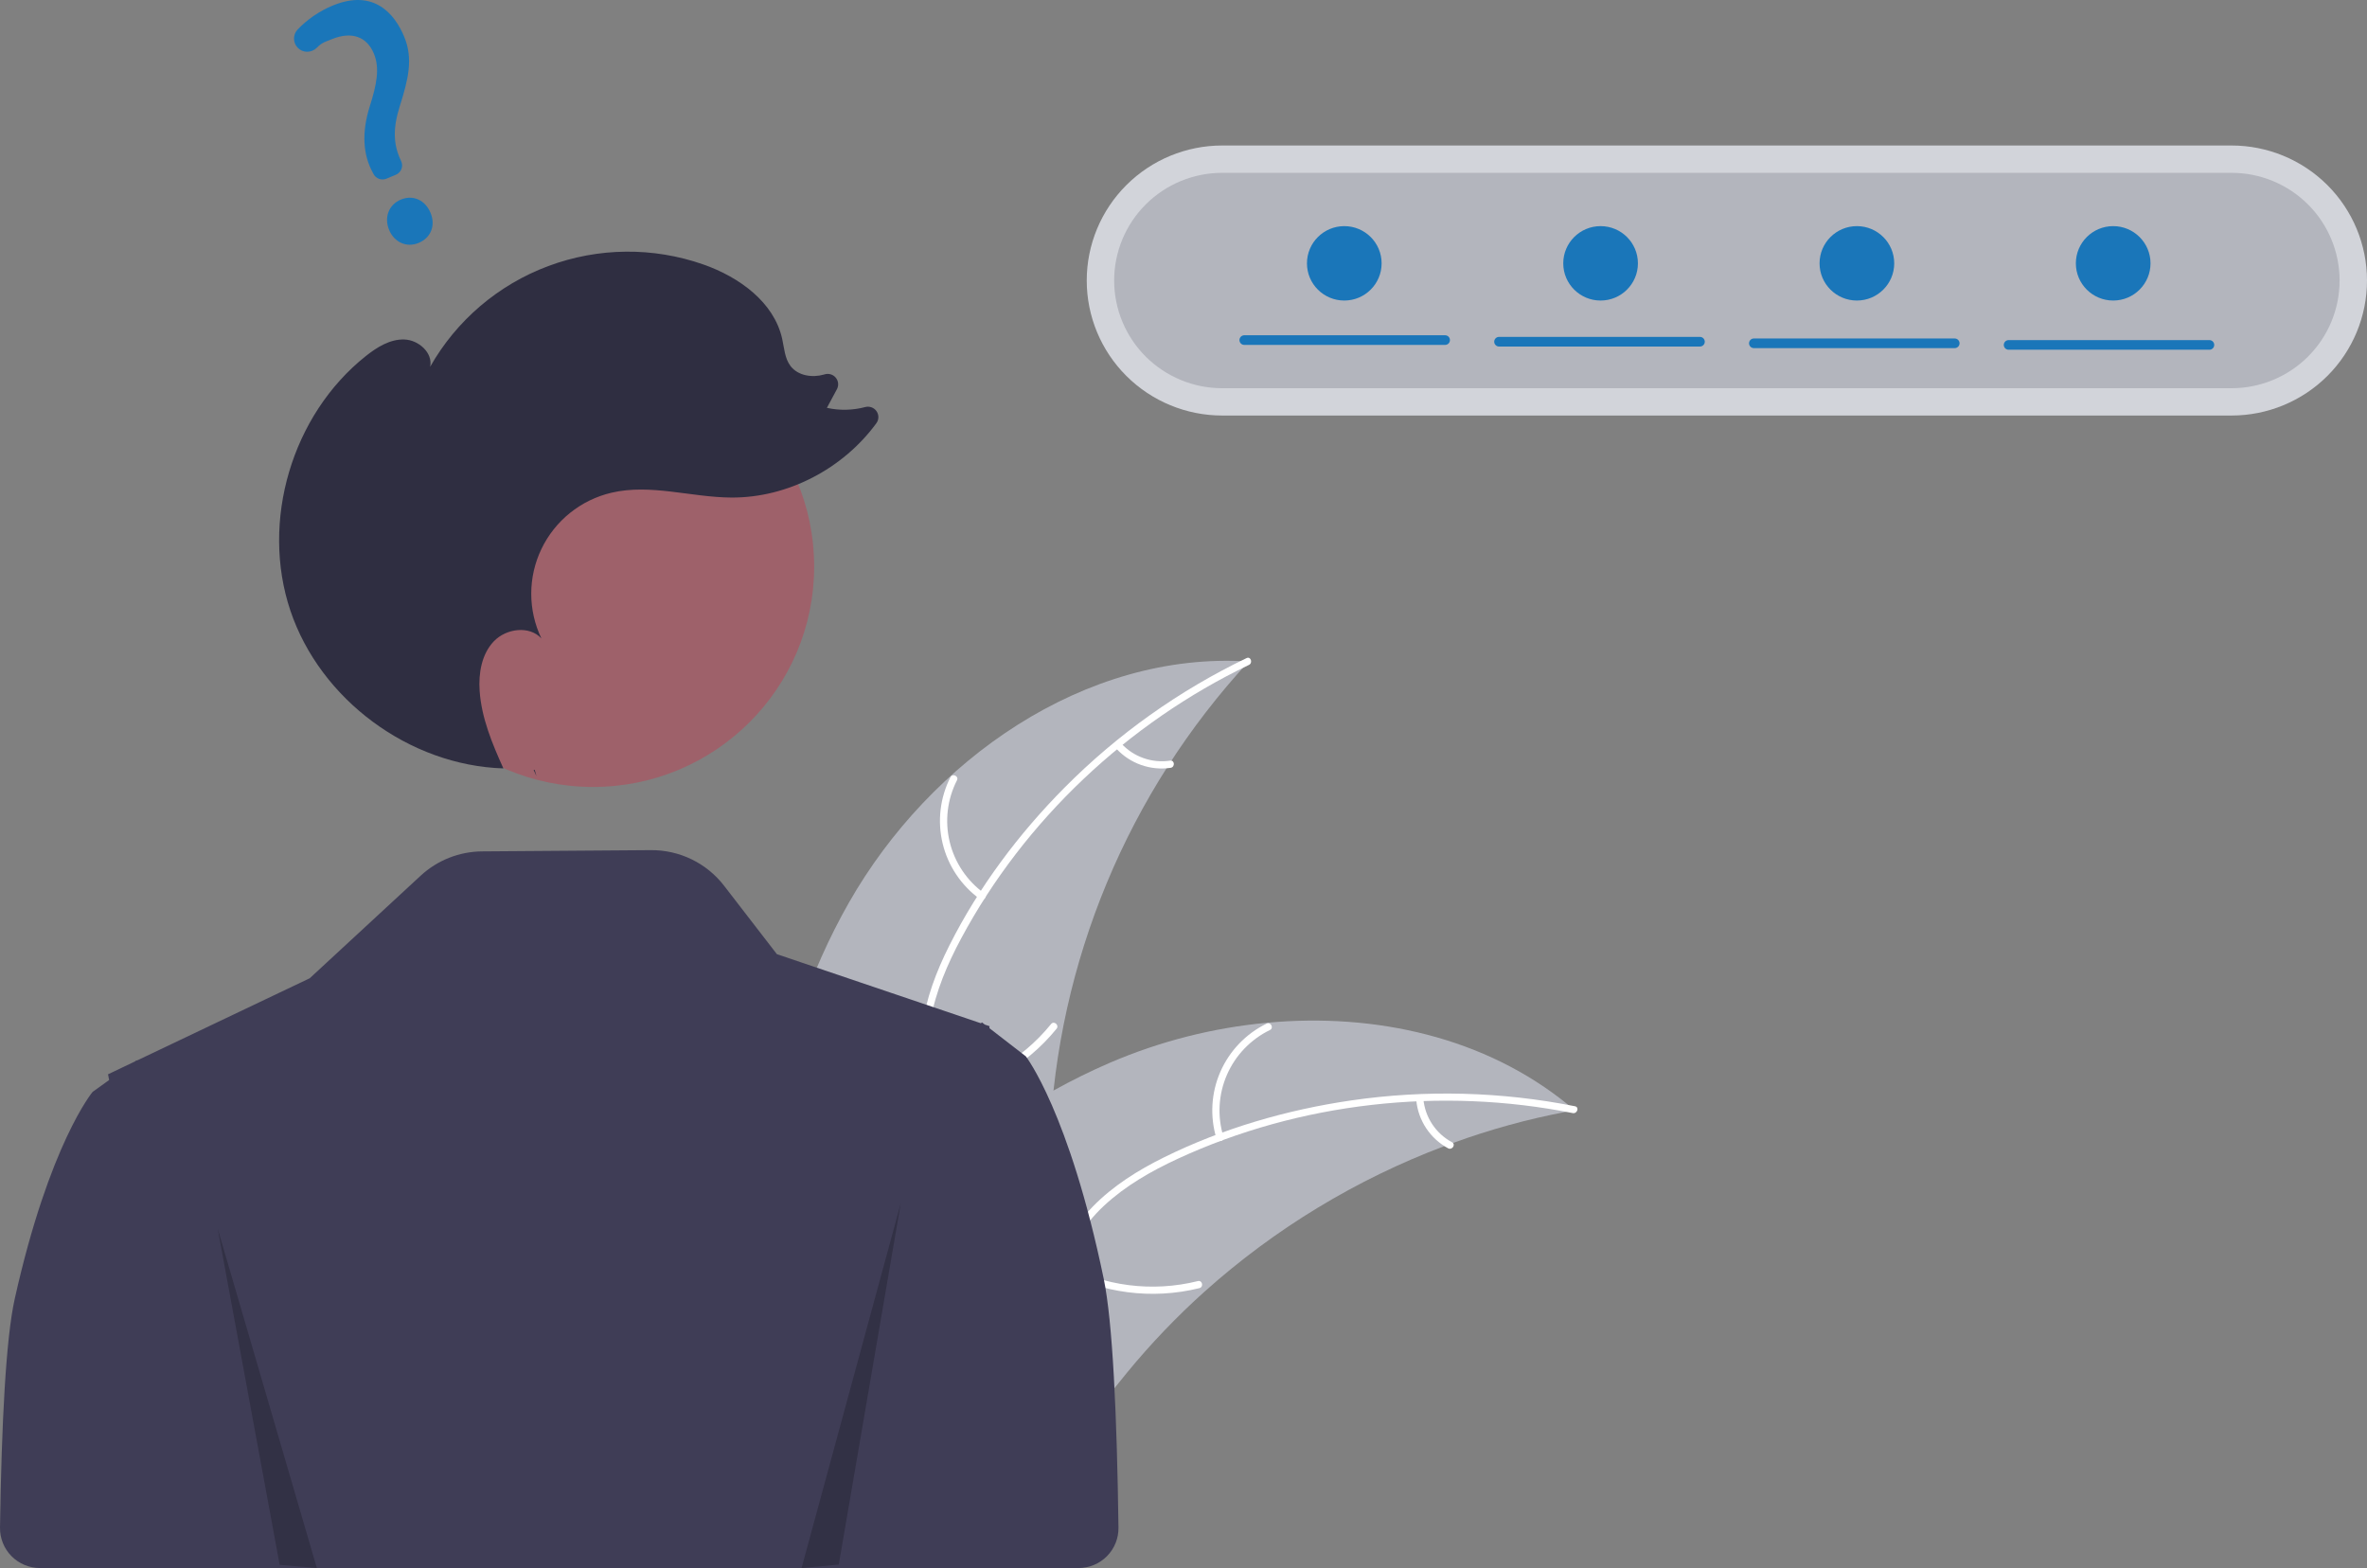 <svg width="157" height="104" viewBox="0 0 157 104" fill="none" xmlns="http://www.w3.org/2000/svg">
<rect x="0" y="0" width="157" height="104" fill="#808080" stroke="none"/>
<g clip-path="url(#clip0_202_168549)">
<path d="M56.316 59.853C61.696 50.419 71.96 43.175 82.824 43.873C74.81 52.559 70.137 63.791 69.632 75.582C69.453 80.13 69.73 85.206 66.701 88.612C64.816 90.731 61.934 91.757 59.102 91.972C56.269 92.187 53.437 91.677 50.641 91.169L49.963 91.377C49.705 80.528 50.936 69.287 56.316 59.853Z" fill="#B3B5BD"/>
<path d="M82.84 44.1C74.806 47.955 67.956 54.394 63.75 62.246C62.841 63.943 62.067 65.744 61.729 67.649C61.391 69.554 61.627 71.367 62.28 73.177C62.877 74.831 63.68 76.454 63.863 78.224C64.055 80.09 63.367 81.834 62.127 83.218C60.61 84.912 58.574 85.962 56.546 86.919C54.294 87.983 51.939 89.051 50.344 91.035C50.151 91.276 49.788 90.963 49.981 90.723C52.755 87.271 57.505 86.622 60.798 83.841C62.334 82.543 63.488 80.776 63.415 78.706C63.352 76.895 62.525 75.221 61.907 73.551C61.257 71.798 60.933 70.035 61.166 68.166C61.404 66.254 62.109 64.419 62.971 62.706C64.914 58.842 67.574 55.294 70.62 52.228C74.121 48.703 78.202 45.801 82.685 43.647C82.962 43.514 83.116 43.968 82.84 44.1Z" fill="white"/>
<path d="M64.982 59.621C63.75 58.724 62.879 57.419 62.523 55.94C62.168 54.461 62.351 52.904 63.041 51.548C63.181 51.273 63.615 51.478 63.474 51.753C62.83 53.015 62.659 54.465 62.993 55.842C63.327 57.218 64.144 58.43 65.296 59.259C65.546 59.44 65.231 59.801 64.982 59.621Z" fill="white"/>
<path d="M61.867 72.378C64.953 71.928 67.756 70.336 69.717 67.918C69.911 67.678 70.274 67.991 70.08 68.231C68.035 70.743 65.115 72.394 61.902 72.855C61.596 72.899 61.562 72.421 61.867 72.378Z" fill="white"/>
<path d="M74.358 49.292C74.762 49.738 75.271 50.078 75.839 50.279C76.407 50.481 77.017 50.539 77.613 50.449C77.918 50.401 77.951 50.878 77.648 50.925C76.989 51.023 76.316 50.958 75.688 50.736C75.06 50.515 74.496 50.143 74.045 49.654C73.999 49.611 73.97 49.553 73.966 49.49C73.961 49.428 73.98 49.366 74.02 49.317C74.062 49.269 74.121 49.24 74.184 49.235C74.248 49.23 74.31 49.251 74.358 49.292Z" fill="white"/>
<path d="M104.441 73.633C104.251 73.668 104.061 73.703 103.87 73.742C101.319 74.227 98.811 74.918 96.372 75.808C96.183 75.874 95.992 75.943 95.804 76.014C89.951 78.221 84.56 81.491 79.905 85.658C78.054 87.319 76.333 89.117 74.756 91.037C72.578 93.69 70.428 96.738 67.582 98.468C67.287 98.651 66.981 98.817 66.665 98.963L50.27 92.184C50.24 92.15 50.209 92.12 50.179 92.086L49.513 91.845C49.587 91.74 49.666 91.633 49.741 91.528C49.784 91.468 49.83 91.408 49.873 91.347C49.903 91.307 49.933 91.267 49.957 91.229C49.967 91.216 49.977 91.202 49.986 91.193C50.01 91.155 50.037 91.122 50.06 91.088C50.502 90.489 50.95 89.891 51.402 89.296C51.403 89.292 51.403 89.292 51.409 89.29C54.867 84.763 58.734 80.484 63.13 76.927C63.262 76.82 63.396 76.709 63.536 76.605C65.526 75.012 67.644 73.584 69.868 72.335C71.087 71.656 72.341 71.038 73.624 70.484C76.94 69.06 80.461 68.165 84.057 67.832C91.225 67.168 98.527 68.797 104.025 73.286C104.165 73.401 104.302 73.514 104.441 73.633Z" fill="#B3B5BD"/>
<path d="M104.318 73.825C95.575 72.082 86.216 73.112 78.115 76.857C76.364 77.667 74.658 78.641 73.238 79.959C71.818 81.277 70.911 82.866 70.339 84.703C69.816 86.382 69.477 88.159 68.554 89.683C67.581 91.288 65.977 92.267 64.151 92.629C61.917 93.071 59.657 92.687 57.459 92.234C55.02 91.732 52.493 91.172 50.022 91.799C49.722 91.875 49.621 91.408 49.921 91.332C54.221 90.24 58.405 92.572 62.714 92.328C64.725 92.214 66.713 91.496 67.906 89.799C68.948 88.315 69.3 86.482 69.814 84.778C70.355 82.988 71.161 81.386 72.476 80.034C73.821 78.65 75.492 77.608 77.215 76.757C81.101 74.838 85.367 73.602 89.652 72.981C94.576 72.268 99.587 72.4 104.467 73.371C104.769 73.431 104.618 73.885 104.318 73.825Z" fill="white"/>
<path d="M80.684 75.503C80.243 74.047 80.335 72.482 80.944 71.088C81.554 69.694 82.641 68.561 84.011 67.891C84.288 67.757 84.511 68.181 84.233 68.315C82.956 68.936 81.944 69.992 81.379 71.291C80.814 72.591 80.734 74.049 81.153 75.402C81.243 75.696 80.774 75.795 80.684 75.503Z" fill="white"/>
<path d="M70.492 83.817C73.227 85.311 76.427 85.721 79.453 84.967C79.753 84.892 79.854 85.36 79.554 85.435C76.404 86.213 73.075 85.779 70.231 84.219C69.96 84.07 70.222 83.669 70.492 83.817Z" fill="white"/>
<path d="M94.41 72.882C94.463 73.481 94.664 74.057 94.996 74.559C95.328 75.061 95.779 75.473 96.31 75.758C96.583 75.904 96.321 76.305 96.05 76.16C95.465 75.842 94.967 75.387 94.599 74.833C94.231 74.279 94.006 73.644 93.941 72.983C93.93 72.921 93.942 72.857 93.977 72.804C94.011 72.752 94.064 72.714 94.125 72.698C94.187 72.686 94.252 72.697 94.305 72.732C94.359 72.766 94.396 72.82 94.41 72.882Z" fill="white"/>
<path d="M73.209 84.817C70.913 73.751 68.042 70.061 68.042 70.061L66.946 69.214L65.627 68.193L65.634 68.061L65.321 67.955L65.248 67.899L65.127 67.806L65.108 67.827L65.067 67.869L59.1 65.848L51.53 63.285L48.025 58.743C47.454 58.003 46.719 57.406 45.877 56.996C45.036 56.587 44.111 56.378 43.174 56.385L31.979 56.468C30.465 56.479 29.011 57.054 27.901 58.08L20.543 64.883L9.077 70.342L9.057 70.322L8.937 70.408L7.165 71.252L7.239 71.632L6.142 72.42C6.142 72.42 3.272 75.853 0.976 86.15C0.392 88.771 0.104 94.391 0 101.317C-0.005 101.667 0.06 102.015 0.191 102.34C0.322 102.666 0.516 102.962 0.763 103.211C1.009 103.461 1.303 103.659 1.628 103.794C1.952 103.93 2.3 104 2.651 104H63.892L71.536 104C71.887 103.999 72.235 103.93 72.559 103.795C72.883 103.659 73.177 103.461 73.424 103.212C73.67 102.963 73.865 102.667 73.996 102.342C74.127 102.017 74.192 101.67 74.187 101.32C74.086 93.783 73.798 87.659 73.209 84.817Z" fill="#3F3D56"/>
<path d="M81.066 9.65C78.684 9.65 76.399 10.594 74.714 12.273C73.029 13.953 72.082 16.23 72.082 18.605C72.082 20.98 73.029 23.258 74.714 24.937C76.399 26.616 78.684 27.56 81.066 27.56H148.016C150.399 27.56 152.684 26.616 154.369 24.937C156.053 23.258 157 20.98 157 18.605C157 16.23 156.053 13.953 154.369 12.273C152.684 10.594 150.399 9.65 148.016 9.65H81.066Z" fill="#D2D4DA"/>
<path d="M81.066 11.463C79.166 11.463 77.343 12.215 75.999 13.555C74.656 14.894 73.901 16.711 73.901 18.605C73.901 20.5 74.656 22.316 75.999 23.656C77.343 24.995 79.166 25.748 81.066 25.748H148.016C149.917 25.748 151.739 24.995 153.083 23.656C154.427 22.316 155.182 20.5 155.182 18.605C155.182 16.711 154.427 14.894 153.083 13.555C151.739 12.215 149.917 11.463 148.016 11.463H81.066Z" fill="#B3B5BD"/>
<path d="M39.335 52.194C47.435 52.194 54.002 45.648 54.002 37.574C54.002 29.5 47.435 22.955 39.335 22.955C31.235 22.955 24.668 29.5 24.668 37.574C24.668 45.648 31.235 52.194 39.335 52.194Z" fill="#9E616A"/>
<path d="M35.583 51.476C35.52 51.339 35.458 51.201 35.395 51.062C35.419 51.063 35.443 51.067 35.467 51.067L35.583 51.476Z" fill="#2F2E41"/>
<path d="M24.26 23.619C25.002 23.029 25.869 22.486 26.818 22.517C27.766 22.547 28.728 23.401 28.531 24.327C30.273 21.252 33.046 18.887 36.363 17.648C39.68 16.408 43.329 16.372 46.669 17.547C49.026 18.376 51.338 20.035 51.88 22.467C52.019 23.091 52.048 23.776 52.44 24.283C52.933 24.922 53.876 25.067 54.653 24.842C54.661 24.84 54.669 24.837 54.676 24.835C54.808 24.791 54.949 24.786 55.083 24.823C55.217 24.859 55.337 24.935 55.427 25.04C55.517 25.145 55.574 25.274 55.589 25.412C55.605 25.549 55.578 25.688 55.514 25.81L54.847 27.05C55.688 27.237 56.561 27.218 57.393 26.996C57.531 26.96 57.677 26.967 57.811 27.017C57.945 27.067 58.06 27.157 58.141 27.275C58.221 27.392 58.263 27.532 58.261 27.674C58.259 27.817 58.212 27.955 58.128 28.07C55.929 31.08 52.255 33.023 48.505 33C45.841 32.984 43.148 32.069 40.555 32.68C39.551 32.916 38.614 33.373 37.811 34.018C37.008 34.662 36.36 35.478 35.915 36.405C35.469 37.331 35.237 38.346 35.237 39.373C35.236 40.401 35.466 41.416 35.91 42.343C35.113 41.475 33.573 41.68 32.758 42.532C31.943 43.384 31.732 44.655 31.814 45.829C31.939 47.625 32.645 49.317 33.389 50.964C27.151 50.768 21.249 46.406 19.263 40.505C17.268 34.58 19.359 27.516 24.26 23.619Z" fill="#2F2E41"/>
<path opacity="0.2" d="M14.436 81.477L18.549 103.786L21.018 104L14.436 81.477Z" fill="black"/>
<path opacity="0.2" d="M59.749 79.793L55.635 103.769L53.167 103.999L59.749 79.793Z" fill="black"/>
<path d="M27.769 16.111C26.98 16.44 26.157 16.08 25.812 15.256C25.462 14.419 25.789 13.57 26.59 13.237C27.392 12.903 28.2 13.264 28.556 14.114C28.907 14.951 28.583 15.772 27.769 16.111ZM26.258 11.59L25.631 11.851C25.474 11.915 25.299 11.919 25.14 11.861C24.981 11.803 24.849 11.687 24.772 11.537L24.741 11.476C24.066 10.264 23.989 8.789 24.512 7.097C24.997 5.579 25.199 4.511 24.794 3.544C24.325 2.426 23.325 2.076 22.049 2.583C21.554 2.789 21.397 2.786 21.008 3.171C20.923 3.255 20.822 3.322 20.711 3.367C20.599 3.412 20.48 3.435 20.36 3.433C20.244 3.431 20.13 3.407 20.023 3.36C19.917 3.314 19.822 3.247 19.742 3.162C19.588 3 19.503 2.786 19.502 2.563C19.5 2.341 19.584 2.126 19.736 1.962C20.39 1.279 21.18 0.739 22.054 0.375C24.795 -0.765 26.175 0.919 26.806 2.426C27.424 3.9 27.076 5.268 26.518 7.04C26.05 8.512 26.078 9.602 26.609 10.687C26.647 10.769 26.669 10.858 26.672 10.948C26.675 11.039 26.659 11.129 26.627 11.213C26.594 11.297 26.544 11.374 26.481 11.439C26.418 11.504 26.342 11.555 26.258 11.59Z" fill="#1A76B9"/>
<path d="M95.855 22.876H82.534C82.492 22.876 82.45 22.868 82.41 22.852C82.371 22.836 82.336 22.813 82.306 22.783C82.276 22.753 82.252 22.718 82.236 22.679C82.219 22.64 82.211 22.598 82.211 22.556C82.211 22.514 82.219 22.472 82.236 22.433C82.252 22.394 82.276 22.359 82.306 22.329C82.336 22.299 82.371 22.276 82.41 22.26C82.45 22.244 82.492 22.236 82.534 22.236H95.855C95.939 22.237 96.02 22.271 96.08 22.331C96.14 22.391 96.173 22.472 96.173 22.556C96.173 22.641 96.14 22.722 96.08 22.782C96.02 22.841 95.939 22.875 95.855 22.876Z" fill="#1A76B9"/>
<path d="M112.752 22.983H99.432C99.39 22.984 99.348 22.976 99.308 22.96C99.269 22.944 99.234 22.92 99.204 22.89C99.174 22.861 99.15 22.825 99.133 22.787C99.117 22.747 99.109 22.706 99.109 22.664C99.109 22.621 99.117 22.58 99.133 22.541C99.15 22.502 99.174 22.466 99.204 22.437C99.234 22.407 99.269 22.383 99.308 22.367C99.348 22.352 99.39 22.343 99.432 22.344H112.752C112.795 22.343 112.837 22.352 112.876 22.367C112.915 22.383 112.951 22.407 112.981 22.437C113.011 22.466 113.035 22.502 113.051 22.541C113.067 22.58 113.076 22.621 113.076 22.664C113.076 22.706 113.067 22.747 113.051 22.787C113.035 22.825 113.011 22.861 112.981 22.89C112.951 22.92 112.915 22.944 112.876 22.96C112.837 22.976 112.795 22.984 112.752 22.983Z" fill="#1A76B9"/>
<path d="M129.65 23.089H116.33C116.245 23.088 116.164 23.054 116.104 22.994C116.045 22.934 116.011 22.854 116.011 22.769C116.011 22.685 116.045 22.604 116.104 22.544C116.164 22.484 116.245 22.45 116.33 22.449H129.65C129.693 22.449 129.735 22.457 129.774 22.473C129.813 22.489 129.849 22.512 129.879 22.542C129.909 22.572 129.933 22.607 129.949 22.646C129.965 22.685 129.974 22.727 129.974 22.769C129.974 22.811 129.965 22.853 129.949 22.892C129.933 22.931 129.909 22.966 129.879 22.996C129.849 23.026 129.813 23.049 129.774 23.065C129.735 23.081 129.693 23.089 129.65 23.089Z" fill="#1A76B9"/>
<path d="M146.548 23.196H133.228C133.143 23.196 133.062 23.162 133.002 23.102C132.943 23.042 132.909 22.961 132.909 22.876C132.909 22.792 132.943 22.711 133.002 22.651C133.062 22.591 133.143 22.557 133.228 22.557H146.548C146.633 22.557 146.714 22.591 146.774 22.651C146.834 22.711 146.867 22.792 146.867 22.876C146.867 22.961 146.834 23.042 146.774 23.102C146.714 23.162 146.633 23.196 146.548 23.196Z" fill="#1A76B9"/>
<path d="M89.165 19.933C90.532 19.933 91.641 18.829 91.641 17.466C91.641 16.103 90.532 14.998 89.165 14.998C87.798 14.998 86.689 16.103 86.689 17.466C86.689 18.829 87.798 19.933 89.165 19.933Z" fill="#1A76B9"/>
<path d="M106.165 19.933C107.532 19.933 108.641 18.829 108.641 17.466C108.641 16.103 107.532 14.998 106.165 14.998C104.798 14.998 103.689 16.103 103.689 17.466C103.689 18.829 104.798 19.933 106.165 19.933Z" fill="#1A76B9"/>
<path d="M123.165 19.933C124.532 19.933 125.641 18.829 125.641 17.466C125.641 16.103 124.532 14.998 123.165 14.998C121.798 14.998 120.689 16.103 120.689 17.466C120.689 18.829 121.798 19.933 123.165 19.933Z" fill="#1A76B9"/>
<path d="M140.165 19.933C141.532 19.933 142.641 18.829 142.641 17.466C142.641 16.103 141.532 14.998 140.165 14.998C138.798 14.998 137.689 16.103 137.689 17.466C137.689 18.829 138.798 19.933 140.165 19.933Z" fill="#1A76B9"/>
</g>
<defs>
<clipPath id="clip0_202_168549">
<rect width="157" height="104" fill="white"/>
</clipPath>
</defs>
</svg>

